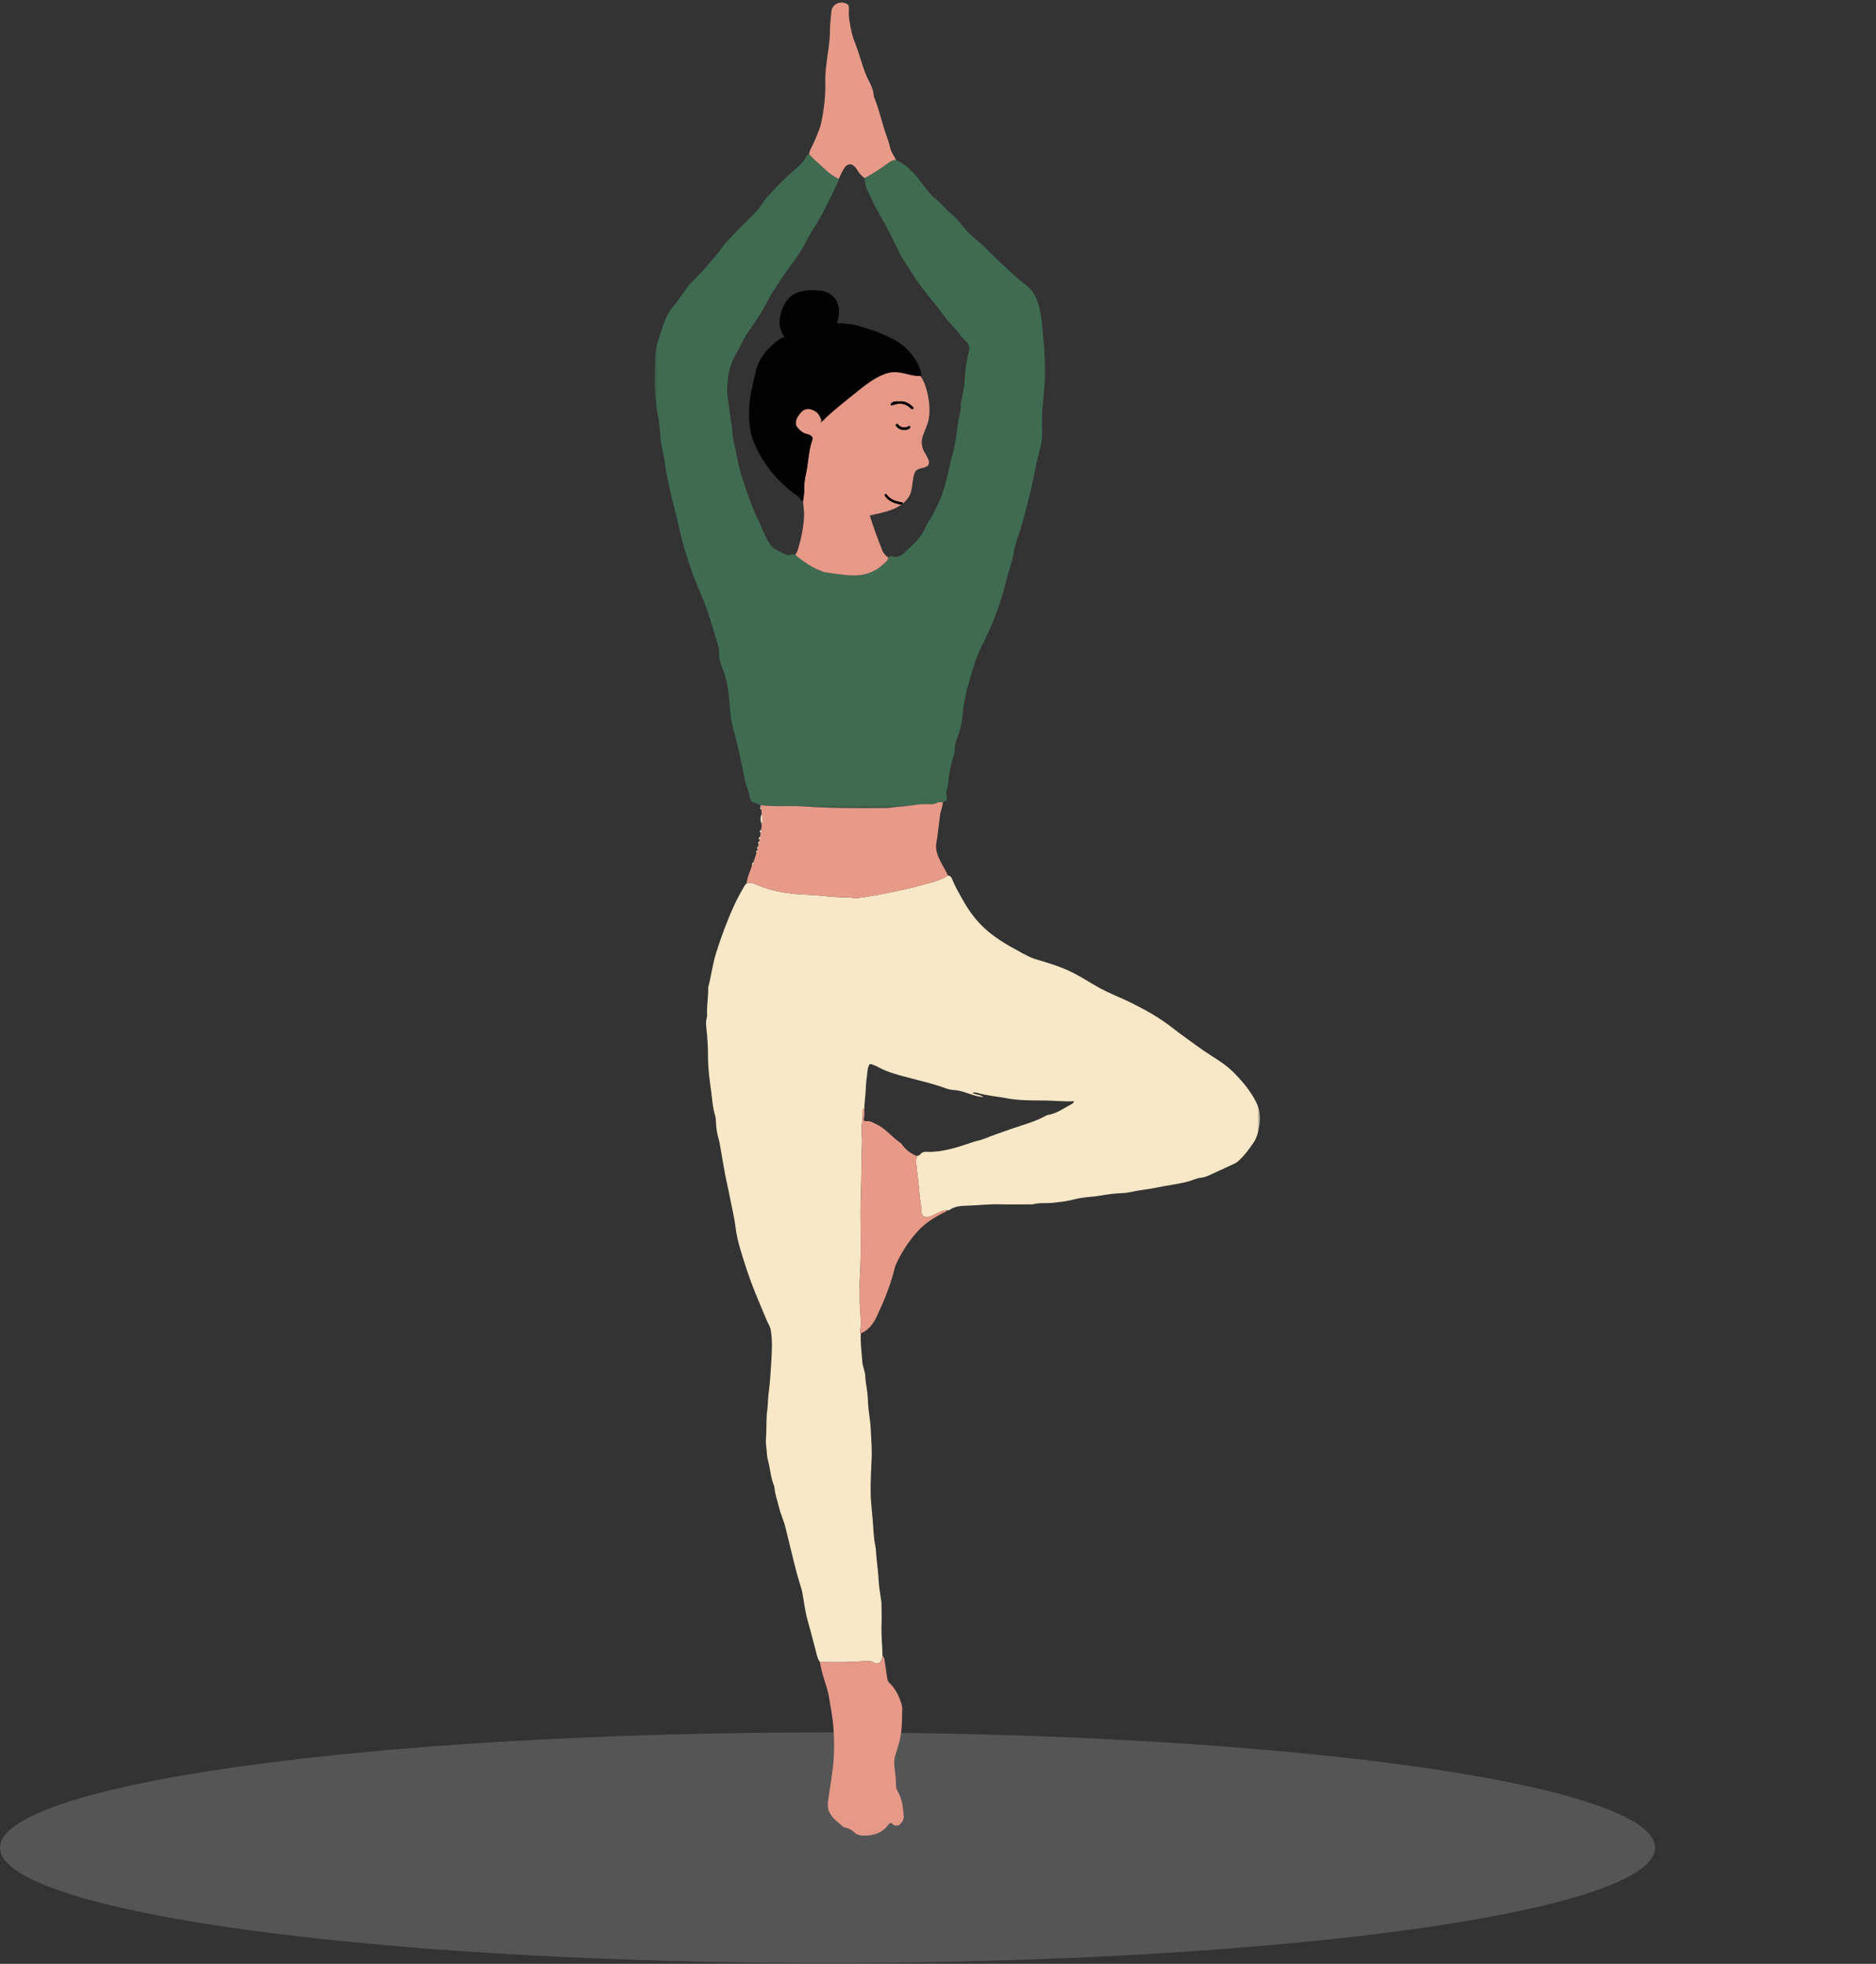 <?xml version="1.0" encoding="UTF-8"?> <svg xmlns="http://www.w3.org/2000/svg" width="535" height="560" viewBox="0 0 535 560" fill="none"><rect x="0" y="0" width="535" height="560" fill="#333333" stroke="none"/><ellipse cx="236" cy="526.878" rx="236" ry="32.878" fill="white" fill-opacity="0.17"></ellipse><mask id="mask0_487_69" style="mask-type:luminance" maskUnits="userSpaceOnUse" x="199" y="248" width="161" height="228"><path d="M199.64 248.026H359.46V475.093H199.64V248.026Z" fill="white"></path></mask><g mask="url(#mask0_487_69)"><path fill-rule="evenodd" clip-rule="evenodd" d="M245.483 380.221C245.34 382.943 245.736 385.631 245.92 388.34C246.015 389.766 246.711 390.994 246.759 392.379C246.827 394.535 247.435 396.623 247.482 398.793C247.537 400.887 247.817 402.982 248.103 405.063C248.192 405.718 248.26 406.366 248.287 407.021C248.444 410.207 248.731 413.394 248.547 416.58C248.383 419.486 248.274 422.386 248.287 425.3C248.294 427.735 248.574 430.144 248.806 432.573C248.929 433.917 249.017 435.281 249.099 436.626C249.195 438.038 249.331 439.423 249.625 440.801C249.829 441.763 249.823 442.753 249.911 443.728C250.136 446.103 250.471 448.47 250.587 450.858C250.696 452.81 251.085 454.74 251.337 456.692C251.385 457.06 251.392 457.436 251.392 457.811C251.405 459.551 251.467 461.297 251.399 463.03C251.269 466.135 251.624 469.225 251.692 472.316C251.597 472.623 251.528 472.951 251.405 473.251C250.928 474.397 250.143 474.677 249.093 474.008C248.656 473.735 248.24 473.66 247.762 473.66C246.22 473.667 244.678 473.817 243.136 473.886C240.039 474.029 236.927 473.933 233.823 473.933C233.42 473.408 233.181 472.814 233.018 472.173C232.131 468.864 231.312 465.548 230.37 462.259C229.62 459.619 229.286 456.856 228.815 454.14C228.637 453.117 228.255 452.161 227.962 451.179C227.334 449.071 226.768 446.949 226.256 444.799C225.506 441.661 224.735 438.522 223.957 435.391C223.486 433.514 222.626 431.788 222.19 429.925C221.726 427.974 220.989 426.084 220.846 424.058C220.846 423.969 220.818 423.874 220.784 423.785C219.795 421.424 219.679 418.852 219.01 416.416C218.792 415.611 218.703 414.758 218.655 413.919C218.58 412.752 218.328 411.545 218.424 410.432C218.669 407.58 218.437 404.715 218.833 401.87C219.031 400.437 218.969 398.977 219.167 397.523C219.583 394.515 219.761 391.472 219.952 388.442C220.136 385.365 220.327 382.247 219.781 379.163C219.618 378.208 219.044 377.444 218.69 376.577C217.332 373.282 215.892 370.02 214.61 366.691C213.354 363.409 212.283 360.059 211.259 356.688C210.584 354.437 210.018 352.151 209.745 349.838C209.39 346.897 208.633 344.052 208.1 341.159C207.691 338.956 207.118 336.772 206.729 334.568C206.279 331.989 205.801 329.417 205.378 326.838C205.283 326.231 205.194 325.637 205.016 325.05C204.559 323.481 204.245 321.878 204.198 320.22C204.17 319.428 204.116 318.61 203.884 317.866C203.229 315.737 203.113 313.533 202.826 311.357C202.403 308.116 201.919 304.882 201.912 301.58C201.912 298.775 201.762 295.964 201.441 293.167C201.325 292.205 201.264 291.202 201.557 290.226C201.639 289.953 201.673 289.667 201.653 289.387C201.489 286.89 202.021 284.427 201.953 281.93C201.953 281.793 201.939 281.643 201.973 281.513C202.82 278.348 203.195 275.086 204.157 271.941C205.603 267.274 207.295 262.709 209.322 258.261C210.243 256.241 211.307 254.324 212.433 252.427C212.549 252.229 212.733 252.079 212.89 251.909C213.791 251.561 214.616 251.745 215.462 252.134C219.618 254.024 224.032 254.727 228.549 255.047C230.234 255.17 231.926 255.163 233.598 255.341C236.306 255.62 239.001 255.948 241.731 255.866C242.631 255.839 243.477 256.207 244.378 256.098C248.294 255.648 252.136 254.809 255.99 254.038C258.972 253.451 261.92 252.659 264.853 251.847C266.743 251.322 268.647 250.783 270.298 249.65C271.117 249.698 271.397 250.312 271.635 250.933C272.352 252.728 273.321 254.385 274.262 256.064C275.149 257.66 276.077 259.209 277.169 260.676C279.038 263.194 281.228 265.323 283.78 267.138C285.854 268.611 288.01 269.908 290.269 271.074C290.678 271.293 291.067 271.566 291.49 271.777C292.657 272.364 293.776 273.033 295.059 273.421C298.92 274.581 302.803 275.707 306.391 277.597C308.22 278.559 309.994 279.617 311.761 280.688C314.258 282.203 316.912 283.403 319.587 284.556C321.272 285.28 322.903 286.112 324.534 286.938C327.126 288.254 329.63 289.715 332.025 291.373C333.833 292.628 335.532 294.047 337.32 295.323C339.906 297.172 342.423 299.117 345.125 300.829C347.527 302.344 349.935 303.886 351.975 305.974C354.459 308.505 356.69 311.186 358.266 314.345C359.283 316.385 359.501 318.63 359.133 320.923C358.846 322.703 358.471 324.457 357.42 325.931C356.069 327.834 354.732 329.772 352.896 331.28C352.432 331.662 351.846 331.907 351.3 332.16C349.123 333.17 346.947 334.159 344.77 335.162C344.04 335.49 343.303 335.735 342.485 335.824C341.175 335.967 339.994 336.608 338.718 336.936C335.819 337.686 332.837 338.014 329.91 338.635C327.345 339.174 324.731 339.385 322.173 339.959C321.095 340.197 319.942 340.238 318.83 340.286C316.81 340.382 314.838 340.798 312.853 341.071C311.877 341.214 310.895 341.282 309.919 341.385C308.281 341.541 306.692 341.903 305.102 342.292C303.649 342.647 302.141 342.715 300.667 342.933C298.661 343.227 296.628 342.865 294.649 343.384C294.301 343.479 293.899 343.418 293.523 343.425C290.746 343.425 287.976 343.493 285.199 343.411C282.286 343.329 279.386 343.663 276.48 343.779C274.569 343.854 272.502 343.779 270.783 345.014C270.619 345.13 270.332 345.083 270.1 345.117C269.172 345.055 268.36 345.424 267.555 345.813C266.798 346.174 266.068 346.604 265.263 346.87C263.584 347.416 262.786 346.863 262.711 345.069C262.67 344.189 262.629 343.309 262.459 342.428C262.247 341.378 262.227 340.286 262.111 339.222C261.879 337.045 261.674 334.862 261.387 332.685C261.251 331.648 261.183 330.638 261.503 329.635C261.81 329.506 262.233 329.472 262.39 329.24C263.004 328.346 263.885 328.414 264.778 328.448C266.757 328.51 268.688 328.182 270.619 327.745C272.823 327.241 274.945 326.524 277.073 325.787C278.349 325.337 279.727 325.139 280.976 324.621C283.398 323.604 285.902 322.806 288.379 321.919C291.695 320.745 295.14 319.906 298.238 318.166C298.477 318.036 298.763 317.941 299.036 317.893C301.363 317.47 303.26 316.119 305.272 315.014C305.62 314.816 306.139 314.673 306.289 314.018C303.28 314.168 300.38 313.806 297.481 313.806C293.953 313.799 290.426 313.799 286.967 313.144C284.258 312.626 281.488 312.462 278.827 311.657C278.336 311.507 277.858 311.459 277.278 311.582C278.226 312.264 279.427 312.019 280.505 312.844C278.984 312.742 277.803 312.346 276.616 311.957C275.238 311.507 273.901 310.982 272.406 310.866C271.499 310.797 270.551 310.668 269.664 310.327C266.539 309.146 263.291 308.409 260.077 307.55C256.68 306.642 253.234 305.892 250.13 304.118C249.686 303.865 249.168 303.742 248.704 303.524C248.185 303.279 247.899 303.456 247.735 303.954C247.646 304.213 247.51 304.479 247.482 304.752C247.264 306.663 246.957 308.566 246.902 310.477C246.841 312.353 246.527 314.216 246.493 316.085C246.131 316.126 246.036 316.372 246.043 316.686C246.097 318.985 245.551 321.264 245.77 323.57C245.886 324.873 245.852 326.163 245.797 327.473C245.626 331.594 245.715 335.728 245.538 339.863C245.19 347.935 245.77 356.026 245.217 364.112C245.067 366.261 245.224 368.437 245.183 370.6C245.122 373.684 245.845 376.761 245.258 379.859C245.258 379.961 245.408 380.098 245.483 380.221Z" fill="#F8E8C7"></path></g><mask id="mask1_487_69" style="mask-type:luminance" maskUnits="userSpaceOnUse" x="186" y="43" width="114" height="188"><path d="M186.54 43.667H299.2V230.56H186.54V43.667Z" fill="white"></path></mask><g mask="url(#mask1_487_69)"><path fill-rule="evenodd" clip-rule="evenodd" d="M216.861 229.584C216.124 229.291 215.38 229.004 214.65 228.69C214.118 228.458 213.941 227.954 213.859 227.435C213.641 226.186 213.293 224.979 212.795 223.805C212.542 223.198 212.481 222.543 212.331 221.895C211.341 217.33 210.516 212.718 209.213 208.242C208.319 205.179 208.196 202.081 207.909 198.977C207.63 195.92 207.056 192.973 205.869 190.127C205.344 188.886 204.996 187.548 205.078 186.156C205.132 185.29 204.9 184.464 204.662 183.666C203.215 178.815 201.851 173.909 199.831 169.27C198.528 166.295 197.347 163.279 196.358 160.202C195.314 156.961 194.332 153.673 193.636 150.322C192.865 146.611 191.732 142.974 190.954 139.269C190.395 136.622 189.788 133.975 189.487 131.266C189.331 129.895 189.01 128.503 188.669 127.145C188.293 125.624 188.382 124.075 188.184 122.54C187.959 120.772 187.83 119.005 187.372 117.279C187.127 116.372 187.215 115.423 187.072 114.495C186.479 110.709 186.642 106.895 186.772 103.094C186.84 101.143 187.018 99.103 187.645 97.281C188.832 93.863 189.542 90.226 192.039 87.326C193.595 85.525 194.823 83.444 196.317 81.575C196.495 81.356 196.658 81.118 196.849 80.92C198.555 79.105 200.37 77.385 201.939 75.461C203.304 73.803 204.853 72.282 206.006 70.453C206.674 69.375 207.677 68.536 208.53 67.615C209.772 66.285 210.973 64.913 212.317 63.665C214.357 61.754 216.383 59.782 217.891 57.374C218.369 56.617 218.949 55.941 219.583 55.313C220.354 54.563 221.037 53.71 221.78 52.939C223.472 51.185 225.301 49.562 227.13 47.951C228.16 47.051 229.204 46.191 229.777 44.895C229.968 44.465 230.132 43.994 230.732 43.987C232.185 45.57 233.871 46.914 235.426 48.395C236.518 49.439 237.78 50.36 239.192 51.001C239.192 51.145 239.24 51.301 239.186 51.417C237.923 54.044 236.675 56.678 235.378 59.284C233.795 62.484 231.715 65.404 230.063 68.563C229.19 70.228 228.276 71.893 227.164 73.387C225.055 76.205 223.049 79.091 221.146 82.046C220.484 83.069 219.781 84.079 219.249 85.17C217.755 88.268 215.844 91.1 213.893 93.911C213.436 94.566 212.979 95.207 212.569 95.903C211.648 97.486 210.925 99.185 210.004 100.754C208.824 102.767 208.032 104.895 207.691 107.195C207.377 109.33 207.179 111.445 207.561 113.622C208.08 116.569 208.305 119.558 208.796 122.505C208.96 123.488 208.871 124.484 209.124 125.432C209.99 128.735 210.338 132.146 211.403 135.408C212.781 139.638 214.084 143.909 216.063 147.914C216.895 149.599 217.543 151.373 218.383 153.052C218.962 154.218 219.522 155.46 220.607 156.265C221.664 157.043 222.879 157.562 224.073 158.087C224.585 158.319 225.117 158.435 225.704 158.176C226.031 158.039 226.447 158.128 226.822 158.114C227.218 158.721 227.853 159.076 228.392 159.499C230.309 161.007 232.458 162.16 234.744 163.04C234.996 163.136 235.29 163.15 235.563 163.19C237.398 163.518 239.247 163.75 241.11 163.955C244.985 164.378 248.594 163.845 251.596 161.116C252.272 160.502 253.132 159.997 253.336 158.988C253.684 158.913 253.814 158.442 254.319 158.612C255.636 159.069 256.898 158.585 257.778 157.739C259.9 155.692 262.247 153.823 263.605 151.093C263.966 150.384 264.212 149.599 264.676 148.965C265.781 147.484 266.464 145.792 267.296 144.168C268.988 140.866 269.814 137.332 270.626 133.77C270.933 132.405 271.246 131.034 271.608 129.69C272.017 128.196 272.338 126.695 272.577 125.173C272.884 123.235 273.061 121.277 273.437 119.353C273.73 117.873 274.112 116.433 274.01 114.912C273.989 114.645 274.16 114.373 274.201 114.1C274.515 112.346 274.992 110.606 275.074 108.846C275.211 105.926 275.572 103.067 276.302 100.249C276.589 99.13 276.336 98.23 275.593 97.445C274.849 96.653 274.051 95.923 273.457 95.016C272.413 93.433 270.864 92.307 269.766 90.779C268.62 89.175 267.412 87.62 266.177 86.091C264.082 83.506 261.947 80.954 260.221 78.109C258.924 75.98 257.416 73.995 256.338 71.729C254.626 68.134 252.845 64.565 250.819 61.12C249.536 58.936 248.485 56.623 247.407 54.331C246.882 53.232 246.561 52.045 246.575 50.797C248.908 49.521 251.133 48.088 253.268 46.512C253.93 46.014 254.646 45.529 255.567 45.673C258.481 46.914 260.528 49.145 262.404 51.595C263.857 53.492 265.236 55.498 267.119 56.985C268.715 58.24 269.848 59.939 271.472 61.161C272.864 62.205 273.846 63.692 274.985 65.002C275.975 66.141 276.978 67.226 278.172 68.161C279.243 69.007 280.273 69.901 281.208 70.883C283.555 73.34 286.12 75.543 288.563 77.89C289.88 79.153 291.285 80.34 292.752 81.425C293.769 82.189 294.499 83.11 295.079 84.202C296.068 86.044 296.532 88.05 296.867 90.09C297.167 91.993 297.296 93.904 297.481 95.814C297.856 99.833 298.129 103.858 297.965 107.898C297.89 109.904 297.678 111.909 297.515 113.909C297.337 115.914 297.085 117.92 297.146 119.947C297.208 122.246 297.317 124.559 296.86 126.831C296.519 128.482 296 130.099 295.652 131.744C294.942 135.087 294.322 138.451 293.482 141.76C292.882 144.12 292.241 146.468 291.633 148.828C290.883 151.769 289.566 154.553 289.095 157.575C288.652 160.414 287.506 163.061 286.885 165.851C286.202 168.915 285.206 171.897 284.108 174.83C282.921 178.003 281.597 181.114 280.041 184.116C278.233 187.61 277.203 191.355 276.193 195.115C275.982 195.934 275.647 196.725 275.504 197.551C275.142 199.618 274.678 201.672 274.528 203.78C274.392 205.745 273.976 207.669 273.3 209.532C272.775 210.978 272.161 212.411 272.263 214.028C272.297 214.519 272.099 215.045 271.936 215.536C271.062 218.265 270.598 221.083 270.298 223.921C270.257 224.337 270.141 224.754 270.018 225.156C269.827 225.791 269.759 226.384 269.964 227.067C270.264 228.104 270.052 228.322 268.872 228.738C268.313 228.779 267.712 228.615 267.207 228.909C266.464 229.332 265.665 229.359 264.874 229.311C262.281 229.127 259.757 229.816 257.184 229.96C255.704 230.035 254.21 230.389 252.722 230.403C244.835 230.485 236.955 230.471 229.081 229.939C225.028 229.673 220.927 230.116 216.861 229.584Z" fill="#3F6C51"></path></g><path fill-rule="evenodd" clip-rule="evenodd" d="M216.861 229.584C220.927 230.116 225.028 229.673 229.095 229.946C236.968 230.478 244.849 230.498 252.736 230.41C254.223 230.396 255.711 230.041 257.198 229.966C259.77 229.823 262.295 229.134 264.888 229.318C265.679 229.372 266.477 229.345 267.221 228.922C267.726 228.629 268.326 228.793 268.886 228.752C268.824 230.034 268.251 231.201 268.088 232.456C267.801 234.694 267.521 236.925 267.235 239.157C267.146 239.805 266.982 240.446 266.948 241.101C266.866 242.8 267.548 244.315 268.292 245.788C268.94 247.085 269.78 248.292 270.312 249.657C268.661 250.783 266.75 251.329 264.867 251.847C261.933 252.666 258.986 253.451 256.004 254.044C252.149 254.808 248.301 255.654 244.392 256.105C243.491 256.207 242.638 255.839 241.744 255.866C239.015 255.948 236.32 255.62 233.611 255.34C231.933 255.163 230.248 255.17 228.562 255.054C224.046 254.726 219.631 254.024 215.469 252.134C214.63 251.752 213.798 251.561 212.904 251.909C213.067 250.571 213.504 249.316 214.016 248.074C214.207 247.596 214.33 247.098 214.487 246.621C214.773 246.484 214.957 246.286 214.855 245.939C215.155 245.011 215.462 244.076 215.769 243.141C216.022 242.998 216.063 242.8 215.954 242.548C215.988 242.37 216.015 242.186 216.042 242.009C216.288 241.858 216.342 241.661 216.206 241.408C216.247 241.142 216.288 240.869 216.336 240.596C216.581 240.453 216.629 240.248 216.506 239.996C216.534 239.818 216.568 239.648 216.595 239.47C216.95 239.225 216.929 238.918 216.766 238.583C216.82 238.222 216.868 237.86 216.909 237.492C217.236 237.246 217.216 236.939 217.066 236.612C217.209 236.066 217.195 235.506 217.195 234.954C217.612 234.012 217.625 233.077 217.182 232.143C217.195 231.679 217.209 231.215 217.052 230.771C217.195 230.519 217.134 230.321 216.895 230.171C216.882 229.973 216.875 229.782 216.861 229.584Z" fill="#E89A89"></path><path fill-rule="evenodd" clip-rule="evenodd" d="M233.83 473.927C236.927 473.927 240.039 474.022 243.136 473.879C244.678 473.811 246.22 473.661 247.762 473.654C248.24 473.654 248.656 473.729 249.093 474.002C250.15 474.67 250.935 474.391 251.405 473.251C251.528 472.944 251.597 472.623 251.692 472.31C252.122 472.466 252.17 472.828 252.224 473.217C252.49 475.025 252.791 476.833 253.029 478.648C253.091 479.139 253.261 479.487 253.63 479.849C255.363 481.514 256.386 483.615 257.096 485.894C257.239 486.351 257.307 486.808 257.3 487.286C257.225 490.806 257.287 494.334 256.175 497.752C255.902 498.551 255.731 499.39 255.438 500.174C254.981 501.409 254.96 502.678 255.104 503.941C255.308 505.721 255.533 507.489 255.54 509.276C255.547 509.917 255.786 510.477 256.1 511.002C257.355 513.152 257.539 515.553 257.724 517.941C257.785 518.815 257.287 519.572 256.68 520.186C256.175 520.691 255.213 520.739 254.626 520.193C254.032 519.654 253.732 519.79 253.309 520.357C251.501 522.772 248.983 523.516 246.09 523.413C245.149 523.379 244.323 523.168 243.648 522.513C242.952 521.844 242.181 521.346 241.205 521.189C240.932 521.141 240.632 521.052 240.434 520.882C239.029 519.647 237.446 518.603 236.559 516.843C235.863 515.478 236.081 514.059 236.272 512.694C236.791 508.928 237.521 505.189 237.76 501.389C237.944 498.475 237.903 495.576 237.678 492.649C237.453 489.688 236.893 486.788 236.402 483.874C236.115 482.216 235.576 480.606 235.071 478.989C234.56 477.324 234.062 475.66 233.83 473.927Z" fill="#E79988"></path><path fill-rule="evenodd" clip-rule="evenodd" d="M245.483 380.22C245.415 380.098 245.258 379.961 245.279 379.866C245.858 376.768 245.135 373.691 245.197 370.6C245.244 368.437 245.087 366.261 245.238 364.111C245.79 356.033 245.21 347.941 245.558 339.87C245.729 335.728 245.647 331.6 245.818 327.472C245.872 326.162 245.906 324.873 245.79 323.577C245.572 321.27 246.111 318.992 246.063 316.685C246.056 316.372 246.152 316.133 246.52 316.085C246.5 317.02 246.609 317.961 246.377 318.889C246.227 319.476 246.452 319.797 247.107 319.708C248.103 319.571 248.888 320.097 249.748 320.486C252.559 321.755 254.367 324.286 256.857 325.951C257.082 326.101 257.225 326.374 257.389 326.592C258.474 328.011 259.839 329.035 261.517 329.642C261.196 330.645 261.265 331.655 261.394 332.685C261.681 334.868 261.885 337.045 262.117 339.228C262.233 340.299 262.261 341.384 262.465 342.435C262.643 343.315 262.684 344.195 262.725 345.076C262.793 346.87 263.598 347.423 265.27 346.87C266.082 346.611 266.812 346.174 267.569 345.819C268.374 345.43 269.186 345.062 270.107 345.123C269.8 345.587 269.275 345.71 268.824 345.942C266.218 347.279 263.748 348.862 261.77 351.032C259.143 353.925 257.007 357.193 255.411 360.782C255.226 361.205 255.138 361.676 255.022 362.133C253.821 366.834 251.985 371.303 249.898 375.669C248.949 377.655 247.598 379.327 245.483 380.22Z" fill="#E89A89"></path><path fill-rule="evenodd" clip-rule="evenodd" d="M239.186 51.008C237.773 50.367 236.511 49.439 235.419 48.402C233.864 46.921 232.185 45.577 230.732 43.994C230.882 43.1 231.278 42.288 231.687 41.51C232.445 40.037 233.011 38.495 233.604 36.966C234.198 35.438 234.451 33.794 234.717 32.177C235.208 29.297 235.413 26.411 235.358 23.477C235.29 20.284 235.836 17.125 236.265 13.96C236.47 12.383 236.675 10.78 236.675 9.19C236.682 7.218 236.914 5.253 237.091 3.295C237.282 1.248 239.465 0.123 241.43 1.071C242.099 1.392 242.133 2.033 242.099 2.654C241.956 4.933 242.386 7.143 242.911 9.34C243.204 10.569 243.648 11.762 244.098 12.943C245.429 16.402 246.172 20.073 247.933 23.382C248.567 24.583 249.092 25.859 249.168 27.25C249.181 27.483 249.263 27.715 249.359 27.933C250.819 31.494 251.562 35.295 252.879 38.911C253.268 39.975 253.623 41.047 253.869 42.145C254.162 43.475 255.008 44.499 255.567 45.679C254.646 45.536 253.937 46.02 253.268 46.518C251.133 48.088 248.908 49.527 246.575 50.803C245.681 50.182 245.006 49.364 244.439 48.436C244.255 48.122 244.037 47.808 243.784 47.549C242.781 46.512 241.717 46.621 240.878 47.801C240.175 48.797 239.697 49.909 239.186 51.008Z" fill="#E89A89"></path><path fill-rule="evenodd" clip-rule="evenodd" d="M217.182 232.143C217.618 233.077 217.605 234.019 217.189 234.954C216.806 234.012 216.813 233.077 217.182 232.143Z" fill="#F8E8C7"></path><path fill-rule="evenodd" clip-rule="evenodd" d="M217.066 236.612C217.216 236.933 217.236 237.247 216.909 237.492C216.54 237.124 216.643 236.837 217.066 236.612Z" fill="#F8E8C7"></path><path fill-rule="evenodd" clip-rule="evenodd" d="M216.766 238.584C216.929 238.918 216.943 239.225 216.595 239.471C216.267 239.103 216.363 238.816 216.766 238.584Z" fill="#F8E8C7"></path><path fill-rule="evenodd" clip-rule="evenodd" d="M216.895 230.171C217.134 230.321 217.195 230.519 217.052 230.771C216.779 230.628 216.561 230.471 216.895 230.171Z" fill="#F8E8C7"></path><path fill-rule="evenodd" clip-rule="evenodd" d="M216.506 239.996C216.629 240.249 216.581 240.453 216.336 240.597C215.988 240.283 216.227 240.133 216.506 239.996Z" fill="#F8E8C7"></path><path fill-rule="evenodd" clip-rule="evenodd" d="M216.206 241.408C216.343 241.661 216.288 241.859 216.042 242.009C215.708 241.708 215.933 241.551 216.206 241.408Z" fill="#F8E8C7"></path><path fill-rule="evenodd" clip-rule="evenodd" d="M215.954 242.548C216.063 242.8 216.015 242.998 215.769 243.141C215.421 242.821 215.674 242.677 215.954 242.548Z" fill="#F8E8C7"></path><path fill-rule="evenodd" clip-rule="evenodd" d="M214.855 245.938C214.957 246.286 214.773 246.477 214.487 246.621C214.378 246.266 214.514 246.048 214.855 245.938Z" fill="#F8E8C7"></path><path fill-rule="evenodd" clip-rule="evenodd" d="M226.823 158.128C227.191 157.63 227.443 157.077 227.614 156.49C228.535 153.434 229.156 150.322 229.313 147.129C229.381 145.676 229.033 144.243 229.033 142.783C229.231 141.582 229.374 140.374 229.327 139.146C229.292 138.348 229.422 137.563 229.524 136.772C229.702 135.517 230.05 134.302 230.22 133.047C230.589 130.502 230.773 127.909 231.646 125.46C231.844 124.893 231.68 124.573 231.271 124.259C230.889 123.972 230.432 123.829 229.982 123.727C228.863 123.46 228.085 122.724 227.389 121.884C226.986 121.393 226.877 120.875 226.979 120.199C227.143 119.135 227.75 118.425 228.371 117.654C229.702 116.003 232.322 116.078 233.509 118.33C233.727 118.739 233.884 119.196 234.13 119.585C234.43 120.076 234.819 120.097 235.112 119.612C235.556 118.896 235.958 118.145 236.3 117.368C237.439 114.748 239.07 112.469 241.089 110.463C241.587 109.958 242.147 109.521 242.788 109.207C246.473 107.433 250.171 105.659 254.223 104.923C259.143 104.036 262.397 105.277 264.001 110.354C264.84 113.008 265.399 116.481 264.874 119.387C264.267 122.792 261.974 124.805 263.264 128.189C263.639 129.171 264.99 130.836 264.929 131.907C264.826 133.784 262.131 133.149 261.196 134.282C260.016 135.714 260.439 139.467 259.375 141.343C257.089 145.348 252.142 146.037 248.049 147C249.065 150.295 250.355 153.775 251.624 156.988C251.951 157.821 252.606 158.462 253.35 159.001C253.145 160.011 252.279 160.516 251.61 161.13C248.608 163.859 244.999 164.391 241.117 163.968C239.261 163.763 237.412 163.531 235.569 163.211C235.297 163.163 235.003 163.149 234.751 163.054C232.465 162.174 230.323 161.021 228.399 159.513C227.86 159.076 227.218 158.728 226.823 158.128ZM256.338 114.475C255.704 114.441 254.994 114.359 254.387 114.823C254.169 114.986 253.848 115.143 254.039 115.471C254.176 115.703 254.435 115.566 254.667 115.484C256.393 114.905 258.037 114.918 259.477 116.235C259.579 116.331 259.689 116.426 259.798 116.508C259.996 116.638 260.228 116.794 260.425 116.583C260.637 116.365 260.459 116.174 260.289 115.996C259.211 114.925 257.983 114.27 256.338 114.475ZM255.963 143.015C255.963 143.158 255.956 143.302 256.011 143.424C256.195 143.261 256.106 142.81 255.881 143.083C255.711 143.288 255.881 143.704 256.175 143.643M257.901 122.58C258.535 122.642 259.047 122.451 259.484 122.069C259.634 121.925 259.654 121.748 259.538 121.571C259.443 121.42 259.272 121.441 259.163 121.509C257.983 122.157 256.946 122.021 256.052 120.97C255.922 120.82 255.724 120.82 255.561 120.963C255.322 121.182 255.458 121.386 255.608 121.571C256.216 122.287 257 122.635 257.901 122.58Z" fill="#E79988"></path><path fill-rule="evenodd" clip-rule="evenodd" d="M261.599 103.443C262.24 104.63 262.677 105.906 262.752 107.195C259.723 107.489 256.898 105.605 253.712 106.26C250.689 106.888 247.571 109.16 245.217 111.057C241.267 114.243 237.432 117.191 233.796 120.759C235.72 118.869 230.698 114.762 228.371 117.655C227.75 118.426 227.143 119.135 226.979 120.2C226.877 120.875 226.993 121.401 227.389 121.885C228.085 122.724 228.856 123.461 229.982 123.727C230.432 123.829 230.889 123.973 231.271 124.259C231.68 124.573 231.844 124.894 231.646 125.46C230.773 127.91 230.589 130.502 230.22 133.047C230.05 134.303 229.702 135.517 229.524 136.773C229.422 137.564 229.292 138.349 229.327 139.147C229.381 140.368 229.238 141.583 229.033 142.784C228.849 142.77 228.549 142.825 228.501 142.736C227.819 141.419 226.488 140.825 225.417 139.952C220.614 136.043 217.004 131.273 214.746 125.487C214.384 124.566 214.159 123.645 213.989 122.663C213.293 118.474 213.607 114.359 214.534 110.245C214.848 108.826 215.142 107.4 215.483 105.994C216.111 103.456 217.318 101.28 219.181 99.458C220.518 98.141 221.794 96.749 223.779 96.006C222.845 95.132 222.667 94.034 222.401 92.969C222.313 92.608 222.224 92.219 222.258 91.857C222.572 89.053 223.316 86.406 225.567 84.468C226.816 83.383 228.433 83.056 229.995 82.837C231.223 82.667 232.506 82.776 233.782 82.871C237.364 83.151 239.998 86.16 239.111 90.39C238.995 90.943 238.879 91.489 238.728 92.185C241.499 92.157 244.03 92.567 246.623 93.468C247.96 93.938 249.379 94.286 250.669 94.859C253.35 96.047 255.915 97.009 258.092 99.035C259.388 100.229 260.698 101.757 261.599 103.443Z" fill="#030202"></path><path fill-rule="evenodd" clip-rule="evenodd" d="M256.338 114.475C257.983 114.27 259.211 114.925 260.289 115.996C260.46 116.174 260.637 116.365 260.425 116.583C260.228 116.795 260.002 116.638 259.798 116.508C259.689 116.433 259.579 116.331 259.477 116.235C258.037 114.918 256.393 114.905 254.667 115.485C254.435 115.567 254.176 115.703 254.039 115.471C253.848 115.143 254.169 114.987 254.387 114.823C254.994 114.359 255.704 114.448 256.338 114.475Z" fill="#030202"></path><path fill-rule="evenodd" clip-rule="evenodd" d="M256.645 143.875C255.049 143.52 253.5 143.008 252.443 141.555C252.306 141.371 252.122 141.173 252.347 140.941C252.572 140.709 252.797 140.9 252.927 141.063C253.93 142.36 255.308 142.892 256.83 143.151C257.075 143.192 257.471 143.124 257.437 143.527C257.41 144.004 256.973 143.834 256.645 143.875Z" fill="#030202"></path><path fill-rule="evenodd" clip-rule="evenodd" d="M257.901 122.58C257 122.635 256.216 122.287 255.608 121.57C255.458 121.393 255.322 121.181 255.561 120.963C255.724 120.82 255.922 120.82 256.059 120.97C256.946 122.021 257.983 122.157 259.163 121.509C259.279 121.447 259.443 121.427 259.538 121.57C259.654 121.741 259.634 121.925 259.484 122.068C259.047 122.45 258.535 122.642 257.901 122.58Z" fill="#030202"></path></svg> 